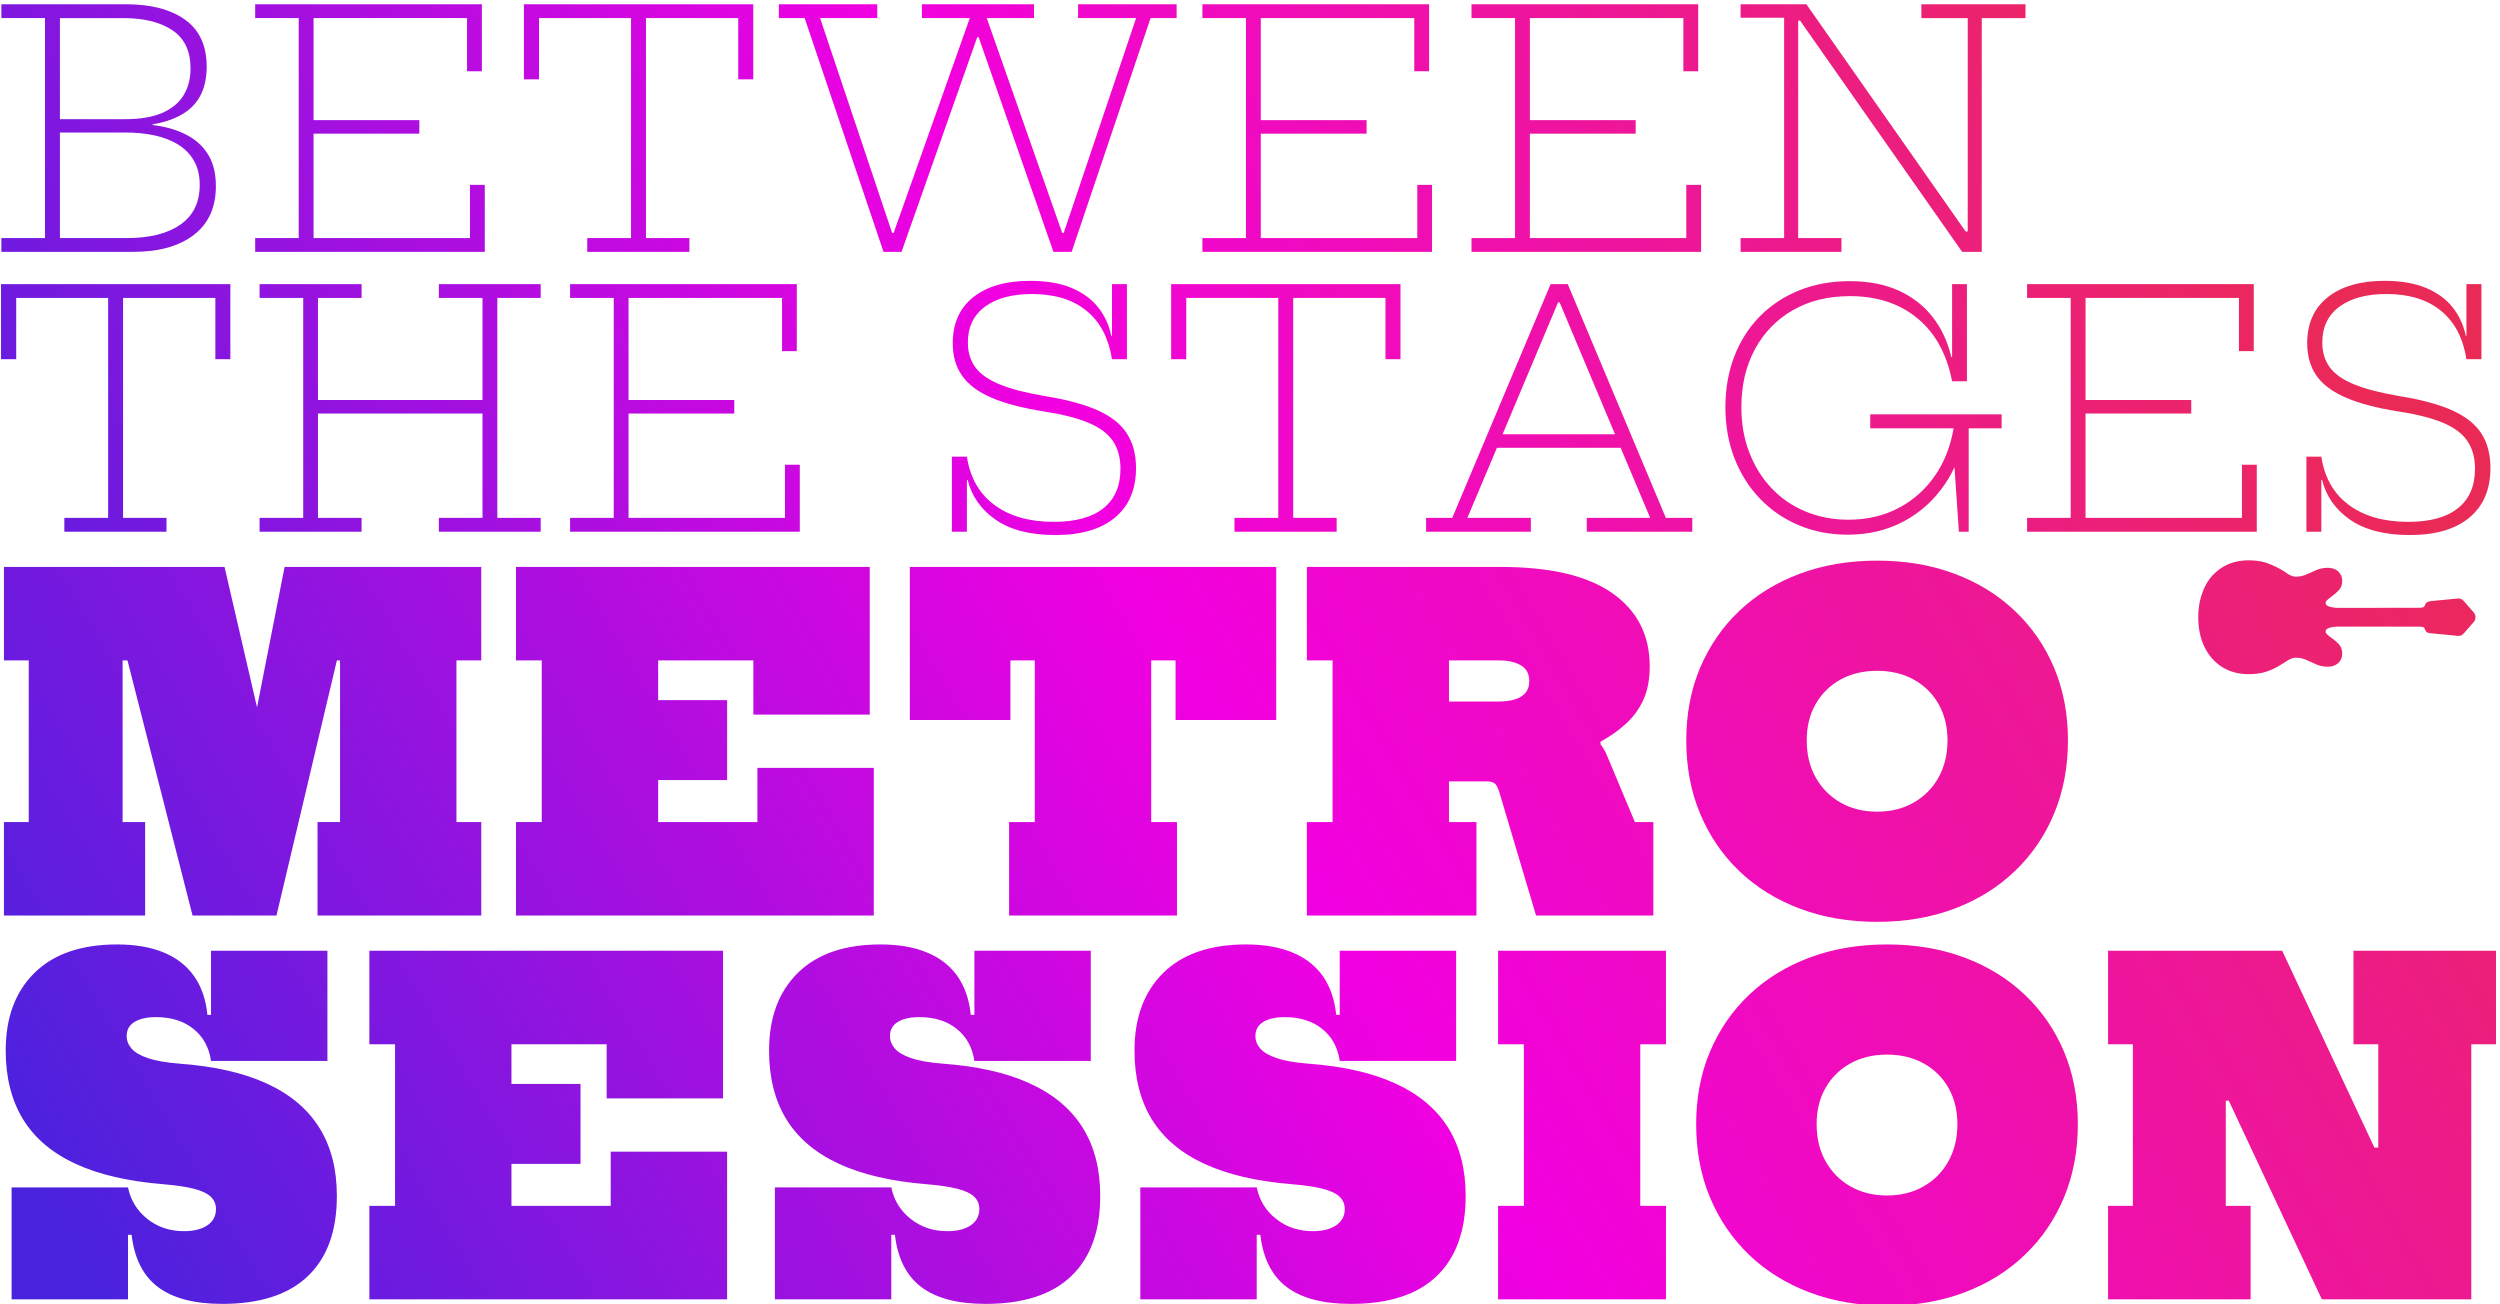 <svg clip-rule="evenodd" fill-rule="evenodd" stroke-linejoin="round" stroke-miterlimit="2" viewBox="0 0 554 289" xmlns="http://www.w3.org/2000/svg" xmlns:xlink="http://www.w3.org/1999/xlink"><linearGradient id="a"><stop offset="0" stop-color="#4922de"/><stop offset=".49" stop-color="#f200e1"/><stop offset="1" stop-color="#ea2a56"/></linearGradient><linearGradient id="b" gradientTransform="matrix(245.764 -327.158 58.05 369.328 1865.75 1922.45)" gradientUnits="userSpaceOnUse" x1="0" x2="1" xlink:href="#a" y1="0" y2="0"/><linearGradient id="c" gradientTransform="matrix(252.305 -414.275 58.738 302.972 1864.55 1959.72)" gradientUnits="userSpaceOnUse" x1="0" x2="1" xlink:href="#a" y1="0" y2="0"/><linearGradient id="d" gradientTransform="matrix(-257.851 -620.921 344.982 -143.261 2718.7 1686.99)" gradientUnits="userSpaceOnUse" x1="0" x2="1" xlink:href="#a" y1="0" y2="0"/><path d="m1864.35 1600.07h-14.94v-4.55h4.94v-72.42h-4.94v-4.56h14.1c2.84 0 5.08 1.7 6.71 5.1 1.62 3.4 2.44 8.55 2.44 15.45 0 6.76-.79 11.73-2.36 14.91-.98 1.97-2.23 3.34-3.77 4.08v.22c.3.12.6.26.9.41 1.24.65 2.32 1.76 3.26 3.34.94 1.57 1.67 3.69 2.21 6.36.53 2.68.8 6.02.8 10.03 0 6.98-.83 12.33-2.5 16.05-1.66 3.72-3.95 5.58-6.85 5.58zm-1.14-76.97h-7.17v33.28h7.45c1.65 0 3.02-.68 4.11-2.03 1.08-1.36 1.9-3.28 2.43-5.78.53-2.49.8-5.45.8-8.89 0-5.7-.68-9.9-2.05-12.57-1.36-2.68-3.22-4.01-5.57-4.01zm-7.17 37.67v34.75h7.64c2.54 0 4.55-1.47 6-4.42 1.46-2.95 2.19-7.31 2.19-13.09 0-3.07-.21-5.71-.65-7.92-.43-2.2-1.03-3.99-1.8-5.36-.76-1.37-1.65-2.38-2.67-3.01s-2.12-.95-3.3-.95zm28.72.38v34.37h17.71v-17.51h1.68v22.06h-26v-4.55h4.93v-72.42h-4.93v-4.56h25.67v22.07h-1.68v-17.51h-17.38v33.6h11.98v4.45zm49.79-42.61v24.72h-1.7v-20.16h-10.45v72.42h4.92v4.55h-11.57v-4.55h4.96v-72.42h-10.42v20.16h-1.71v-24.72zm16.79 81.53h-2.04l-8.93-76.97h-2.92v-4.56h11.14v4.56h-6.47l8.16 70.79h.16l8.63-70.79h-5.42v-4.56h12.69v4.56h-5.35l8.55 70.79h.16l8.2-70.79h-6.57v-4.56h11.16v4.56h-2.95l-8.94 76.97h-2.06l-8.47-70.69h-.16zm40.68-38.92v34.37h17.72v-17.51h1.67v22.06h-26v-4.55h4.93v-72.42h-4.93v-4.56h25.67v22.07h-1.68v-17.51h-17.38v33.6h11.98v4.45zm30.47 0v34.37h17.71v-17.51h1.68v22.06h-26v-4.55h4.93v-72.42h-4.93v-4.56h25.67v22.07h-1.68v-17.51h-17.38v33.6h11.98v4.45zm30.59-37.24h-.21v71.61h4.9v4.55h-11.42v-4.55h4.93v-72.53h-4.93v-4.45h7.45l18.03 74.81h.24v-70.25h-5.25v-4.56h11.79v4.56h-4.95v76.97h-2.22zm-177.74 86.78v24.72h-1.7v-20.16h-10.45v72.42h4.92v4.55h-11.57v-4.55h4.96v-72.42h-10.41v20.16h-1.72v-24.72zm9.92 42.61v34.37h4.94v4.55h-11.55v-4.55h4.94v-72.42h-4.94v-4.56h11.55v4.56h-4.94v33.61h18.63v-33.61h-4.94v-4.56h11.53v4.56h-4.91v72.42h4.91v4.55h-11.53v-4.55h4.94v-34.37zm35.17 0v34.37h17.71v-17.51h1.68v22.06h-26.01v-4.55h4.94v-72.42h-4.94v-4.56h25.67v22.07h-1.67v-17.51h-17.38v33.61h11.97v4.44zm38.31 21.9v17.02h-1.7v-24.72h1.7c.36 6.91 1.4 12.21 3.12 15.91 1.72 3.71 3.96 5.56 6.71 5.56 2.47 0 4.35-1.5 5.64-4.5 1.28-3 1.92-7.32 1.92-12.95 0-3.62-.28-6.65-.84-9.11-.57-2.46-1.49-4.47-2.77-6.05-1.28-1.57-2.98-2.82-5.1-3.76-2.42-1.12-4.39-2.63-5.91-4.53-1.51-1.9-2.62-4.31-3.32-7.24-.7-2.92-1.05-6.48-1.05-10.68 0-6.54.78-11.59 2.33-15.17 1.56-3.58 3.7-5.37 6.42-5.37 1.85 0 3.42.78 4.7 2.33 1.27 1.56 2.28 3.7 3.02 6.43.74 2.72 1.23 5.84 1.48 9.35h.08v-17.03h1.69v24.72h-1.69c-.38-6.93-1.33-12.25-2.88-15.93-1.55-3.69-3.61-5.53-6.18-5.53-2.24 0-4.02 1.38-5.31 4.14-1.3 2.77-1.95 6.72-1.95 11.85 0 3.21.29 5.94.86 8.18s1.5 4.12 2.79 5.64 3.02 2.8 5.18 3.85c2.44 1.16 4.42 2.72 5.91 4.69 1.5 1.97 2.59 4.5 3.27 7.59.69 3.09 1.03 6.87 1.03 11.35 0 7.02-.79 12.44-2.37 16.29s-3.83 5.78-6.76 5.78c-2.84 0-5.1-1.68-6.75-5.02-1.66-3.34-2.72-7.7-3.18-13.09zm49.1-64.51v24.72h-1.7v-20.16h-10.45v72.42h4.92v4.55h-11.57v-4.55h4.96v-72.42h-10.42v20.16h-1.71v-24.72zm10.92 53.89-3.35 23.09h7.19v4.55h-11.86v-4.55h2.96l11.14-76.98h1.94l11.11 76.98h2.99v4.55h-11.95v-4.55h7.18l-3.34-23.09zm13.37-4.45-6.27-43.42h-.18l-6.28 43.42zm38.44 10.82c-.31 1.98-.67 3.86-1.09 5.63-1.22 5.23-2.77 9.3-4.65 12.23-1.89 2.92-4 4.39-6.34 4.39-2 0-3.84-1.03-5.53-3.09s-3.15-4.96-4.39-8.7c-1.25-3.74-2.21-8.17-2.9-13.28-.69-5.12-1.04-10.75-1.04-16.89 0-6.11.34-11.69 1.01-16.75s1.63-9.43 2.87-13.12c1.24-3.68 2.73-6.55 4.45-8.59 1.73-2.04 3.65-3.06 5.76-3.06 2.13 0 3.98 1.05 5.56 3.14 1.57 2.1 2.85 5.02 3.84 8.76 1 3.74 1.69 8.1 2.09 13.09h.09v-24.02h1.68v31.99h-1.68c-.61-9.04-1.92-15.97-3.95-20.79-2.02-4.83-4.56-7.24-7.61-7.24-2.48 0-4.63 1.55-6.48 4.64-1.84 3.09-3.27 7.38-4.29 12.87s-1.53 11.85-1.53 19.08c0 5.46.3 10.44.91 14.96.6 4.52 1.44 8.43 2.52 11.74s2.36 5.85 3.85 7.64c1.48 1.79 3.1 2.69 4.87 2.69 2.08 0 3.97-1.29 5.65-3.85 1.68-2.57 3.07-6.17 4.16-10.82 1.03-4.39 1.72-9.52 2.07-15.38v-.04h-9.44v-4.61h14.88v4.61h-3.73v34.04h-1.11zm14.84-17.65v34.37h17.71v-17.51h1.68v22.06h-26.01v-4.55h4.94v-72.42h-4.94v-4.56h25.67v22.07h-1.68v-17.51h-17.37v33.61h11.97v4.44zm26.7 21.9v17.02h-1.69v-24.72h1.69c.36 6.91 1.4 12.21 3.12 15.91 1.72 3.71 3.96 5.56 6.72 5.56 2.47 0 4.35-1.5 5.63-4.5 1.29-3 1.93-7.32 1.93-12.95 0-3.62-.28-6.65-.85-9.11-.56-2.46-1.48-4.47-2.76-6.05-1.28-1.57-2.98-2.82-5.11-3.76-2.42-1.12-4.39-2.63-5.9-4.53-1.52-1.9-2.63-4.31-3.33-7.24-.7-2.92-1.05-6.48-1.05-10.68 0-6.54.78-11.59 2.34-15.17s3.7-5.37 6.41-5.37c1.86 0 3.42.78 4.7 2.33 1.28 1.56 2.29 3.7 3.03 6.43.73 2.72 1.23 5.84 1.48 9.35h.07v-17.03h1.7v24.72h-1.7c-.37-6.93-1.33-12.25-2.88-15.93-1.54-3.69-3.6-5.53-6.17-5.53-2.25 0-4.02 1.38-5.32 4.14-1.3 2.77-1.95 6.72-1.95 11.85 0 3.21.29 5.94.86 8.18s1.5 4.12 2.8 5.64c1.29 1.52 3.01 2.8 5.17 3.85 2.45 1.16 4.42 2.72 5.92 4.69 1.49 1.97 2.58 4.5 3.27 7.59.68 3.09 1.02 6.87 1.02 11.35 0 7.02-.79 12.44-2.37 16.29-1.57 3.85-3.83 5.78-6.76 5.78-2.84 0-5.09-1.68-6.75-5.02s-2.72-7.7-3.18-13.09z" fill="url(#b)" transform="matrix(1.957 0 0 .673 -3618.993 -1021.035)"/><path d="m1863.69 1734.6h-.55v53.22h2.55v30.78h-15.99v-30.78h2.81v-53.22h-2.81v-30.78h24.98l3.68 46.24 3.12-46.24h22.27v30.78h-2.81v53.22h2.81v30.78h-18.54v-30.78h2.55v-53.22h-.36l-6.84 84h-9.5zm60.09 39.4v13.82h11.24v-17.84h13.18v48.62h-40.52v-30.78h2.92v-53.22h-2.92v-30.78h40.06v48.62h-13.18v-17.84h-10.78v13.08h7.81v26.32zm69.99-70.18v50.4h-11.4v-19.62h-2.76v53.22h2.92v30.78h-19.01v-30.78h2.91v-53.22h-2.76v19.62h-11.39v-50.4zm19.56 70.62v13.38h3.11v30.78h-19.2v-30.78h2.91v-53.22h-2.91v-30.78h21.96c5.61 0 9.82 2.89 12.64 8.66 2.81 5.77 4.22 13.79 4.22 24.05 0 4.31-.24 8-.72 11.08-.49 3.07-1.16 5.71-2 7.91-.84 2.21-1.79 4.15-2.85 5.84v.83c.32 1.28.56 2.49.72 3.63l3.17 22h2.09v30.78h-13.28l-4.14-40.44c-.15-1.49-.32-2.48-.51-2.97-.19-.5-.48-.75-.87-.75zm0-39.84v13.53h5.62c.75 0 1.38-.25 1.9-.75.52-.49.91-1.24 1.18-2.23.26-.99.39-2.23.39-3.72 0-2.37-.31-4.11-.94-5.2s-1.46-1.63-2.48-1.63zm48.48 86.08c-3.19 0-6.1-1.45-8.75-4.35s-4.93-7.01-6.85-12.34c-1.91-5.33-3.39-11.63-4.44-18.92-1.05-7.28-1.57-15.34-1.57-24.16 0-8.72.52-16.69 1.57-23.9s2.53-13.45 4.44-18.73c1.92-5.28 4.2-9.36 6.85-12.23 2.65-2.88 5.57-4.31 8.77-4.31 3.19 0 6.1 1.43 8.74 4.31 2.64 2.87 4.92 6.95 6.83 12.23 1.92 5.28 3.4 11.52 4.45 18.73 1.04 7.21 1.57 15.18 1.57 23.9 0 8.82-.53 16.88-1.57 24.16-1.05 7.29-2.53 13.59-4.45 18.92-1.91 5.33-4.19 9.44-6.83 12.34s-5.56 4.35-8.76 4.35zm0-36.28c1.57 0 2.95-1 4.15-3.01 1.2-2 2.14-4.77 2.81-8.29.67-3.51 1.01-7.58 1.01-12.19 0-4.51-.34-8.49-1.01-11.93s-1.61-6.13-2.81-8.07c-1.2-1.93-2.58-2.89-4.15-2.89s-2.95.96-4.15 2.89c-1.2 1.94-2.14 4.63-2.81 8.07-.68 3.44-1.01 7.42-1.01 11.93 0 4.61.33 8.68 1.01 12.19.67 3.52 1.61 6.29 2.81 8.29 1.2 2.01 2.58 3.01 4.15 3.01zm-198.06 123.71c.29 4.21 1.02 7.67 2.18 10.37 1.17 2.7 2.55 4.05 4.16 4.05 1.12 0 2-.65 2.65-1.93.65-1.29.97-3.08.97-5.36 0-1.63-.2-2.99-.6-4.09-.4-1.09-1.04-1.95-1.91-2.6-.88-.64-2.04-1.14-3.46-1.48-4.01-.95-7.33-3.2-9.97-6.77s-4.61-8.45-5.91-14.64c-1.3-6.2-1.96-13.73-1.96-22.6 0-10.86 1.09-19.39 3.27-25.61s5.3-9.33 9.35-9.33c2.05 0 3.8.88 5.27 2.64 1.46 1.76 2.61 4.36 3.44 7.8.84 3.45 1.34 7.7 1.51 12.75h.41v-21.11h13.18v36.28h-13.18c-.22-4.46-.88-7.98-1.99-10.56s-2.52-3.87-4.24-3.87c-1.02 0-1.83.52-2.43 1.57-.6 1.04-.89 2.6-.89 4.68 0 1.49.18 2.85.55 4.09.36 1.24.98 2.29 1.85 3.16.87.86 2.06 1.47 3.57 1.82 3.96.84 7.25 3.02 9.89 6.54s4.62 8.36 5.95 14.53 1.99 13.67 1.99 22.49c0 11.5-1.09 20.3-3.28 26.39-2.19 6.1-5.42 9.15-9.69 9.15-3.17 0-5.6-1.85-7.28-5.54-1.69-3.69-2.68-9.43-2.99-17.21h-.41v21.26h-13.18v-36.87zm43.42-7.73v13.82h11.24v-17.84h13.18v48.62h-40.51v-30.78h2.91v-53.22h-2.91v-30.78h40.05v48.62h-13.18v-17.84h-10.78v13.08h7.82v26.32zm43.01 7.73c.3 4.21 1.02 7.67 2.19 10.37s2.55 4.05 4.15 4.05c1.12 0 2.01-.65 2.66-1.93.64-1.29.97-3.08.97-5.36 0-1.63-.2-2.99-.6-4.09-.4-1.09-1.04-1.95-1.92-2.6-.87-.64-2.03-1.14-3.46-1.48-4-.95-7.32-3.2-9.96-6.77s-4.61-8.45-5.92-14.64c-1.3-6.2-1.95-13.73-1.95-22.6 0-10.86 1.09-19.39 3.27-25.61s5.3-9.33 9.35-9.33c2.04 0 3.8.88 5.26 2.64 1.47 1.76 2.62 4.36 3.45 7.8.83 3.45 1.34 7.7 1.51 12.75h.41v-21.11h13.18v36.28h-13.18c-.23-4.46-.89-7.98-2-10.56-1.1-2.58-2.52-3.87-4.24-3.87-1.02 0-1.83.52-2.42 1.57-.6 1.04-.9 2.6-.9 4.68 0 1.49.19 2.85.55 4.09.37 1.24.99 2.29 1.85 3.16.87.86 2.06 1.47 3.58 1.82 3.95.84 7.25 3.02 9.88 6.54 2.65 3.52 4.63 8.36 5.96 14.53s1.99 13.67 1.99 22.49c0 11.5-1.09 20.3-3.28 26.39-2.19 6.1-5.42 9.15-9.7 9.15-3.17 0-5.59-1.85-7.28-5.54-1.68-3.69-2.68-9.43-2.99-17.21h-.41v21.26h-13.18v-36.87zm41.38 0c.29 4.21 1.02 7.67 2.19 10.37 1.16 2.7 2.55 4.05 4.15 4.05 1.12 0 2.01-.65 2.66-1.93.64-1.29.97-3.08.97-5.36 0-1.63-.2-2.99-.6-4.09-.4-1.09-1.04-1.95-1.92-2.6-.88-.64-2.03-1.14-3.46-1.48-4-.95-7.32-3.2-9.96-6.77s-4.61-8.45-5.92-14.64c-1.3-6.2-1.95-13.73-1.95-22.6 0-10.86 1.09-19.39 3.27-25.61s5.3-9.33 9.35-9.33c2.04 0 3.79.88 5.26 2.64s2.61 4.36 3.45 7.8c.83 3.45 1.33 7.7 1.51 12.75h.4v-21.11h13.18v36.28h-13.18c-.22-4.46-.88-7.98-1.99-10.56-1.1-2.58-2.52-3.87-4.24-3.87-1.02 0-1.83.52-2.42 1.57-.6 1.04-.9 2.6-.9 4.68 0 1.49.18 2.85.55 4.09s.98 2.29 1.85 3.16c.87.86 2.06 1.47 3.58 1.82 3.95.84 7.24 3.02 9.88 6.54s4.63 8.36 5.96 14.53c1.32 6.17 1.99 13.67 1.99 22.49 0 11.5-1.1 20.3-3.28 26.39-2.19 6.1-5.42 9.15-9.7 9.15-3.17 0-5.59-1.85-7.28-5.54-1.68-3.69-2.68-9.43-2.99-17.21h-.41v21.26h-13.18v-36.87zm27.33-47.13v-30.78h19.01v30.78h-2.91v53.22h2.91v30.78h-19.01v-30.78h2.92v-53.22zm44.04 86.08c-3.19 0-6.1-1.45-8.75-4.35s-4.93-7.01-6.85-12.34c-1.91-5.33-3.39-11.63-4.44-18.92-1.05-7.28-1.57-15.34-1.57-24.16 0-8.72.52-16.69 1.57-23.9s2.53-13.46 4.44-18.73c1.92-5.28 4.2-9.36 6.85-12.23 2.65-2.88 5.57-4.31 8.77-4.31 3.19 0 6.1 1.43 8.74 4.31 2.64 2.87 4.92 6.95 6.83 12.23 1.92 5.27 3.4 11.52 4.45 18.73 1.04 7.21 1.57 15.18 1.57 23.9 0 8.82-.53 16.88-1.57 24.16-1.05 7.29-2.53 13.59-4.45 18.92-1.91 5.33-4.19 9.44-6.83 12.34s-5.56 4.35-8.76 4.35zm0-36.28c1.56 0 2.95-1 4.15-3.01 1.2-2 2.14-4.77 2.81-8.29s1.01-7.58 1.01-12.19c0-4.51-.34-8.49-1.01-11.93-.67-3.45-1.61-6.13-2.81-8.07-1.2-1.93-2.59-2.9-4.15-2.9-1.57 0-2.95.97-4.15 2.9-1.2 1.94-2.14 4.62-2.81 8.07-.68 3.44-1.01 7.42-1.01 11.93 0 4.61.33 8.67 1.01 12.19.67 3.52 1.61 6.29 2.81 8.29 1.2 2.01 2.58 3.01 4.15 3.01zm38.7-31.22h-.34v34.64h2.81v30.78h-16.14v-30.78h2.81v-53.22h-2.81v-30.78h19.72l10.44 64.82h.44v-34.04h-2.81v-30.78h16.14v30.78h-2.8v84h-16.92z" fill="url(#c)" transform="matrix(1.957 0 0 .673 -3618.993 -1021.035)"/><path d="m2522.51 1114.38c.71-1.53 1.43-2.79 2.16-3.79.72-.99 1.08-1.93 1.08-2.81 0-1.14-.22-2.21-.67-3.21s-.9-2.03-1.36-3.09-.69-2.23-.69-3.52c0-1.3.37-2.35 1.12-3.17.75-.81 1.72-1.22 2.9-1.22 1.15 0 2.09.34 2.83 1.02.73.69 1.35 1.4 1.86 2.15.42.51.79.95 1.09 1.34.31.39.63.58.96.58.39 0 .7-.22.93-.66s.39-.98.47-1.63c.09-.64.13-1.26.13-1.86l-.04-24.52c0-.65-.06-1.09-.18-1.31s-.35-.39-.7-.49c-.67-.2-1.06-.79-1.16-1.76l-.8-8.3c-.05-.7.2-1.3.75-1.8l3.51-3.05c.43-.38.92-.56 1.48-.56.54 0 1.03.18 1.47.56l3.51 3.05c.54.5.79 1.1.74 1.8l-.81 8.3c-.04.53-.14.92-.29 1.17-.16.25-.44.44-.85.59-.4.13-.64.31-.74.52-.09.21-.14.64-.14 1.28l-.02 24.55c0 .51.03 1.08.11 1.74.07.65.22 1.21.45 1.68.22.46.55.7 1 .7.3 0 .62-.18.93-.55.32-.37.67-.82 1.05-1.37.52-.75 1.14-1.46 1.88-2.15.74-.68 1.7-1.02 2.87-1.02 1.18 0 2.14.41 2.89 1.22.74.82 1.12 1.87 1.12 3.17 0 1.29-.23 2.46-.69 3.52s-.92 2.09-1.39 3.09c-.46 1-.69 2.07-.69 3.21 0 .73.25 1.52.76 2.34.5.82 1.08 1.77 1.75 2.84.66 1.08 1.25 2.37 1.77 3.88.51 1.5.77 3.3.77 5.38 0 3.13-.73 5.85-2.18 8.16-1.46 2.31-3.5 4.11-6.12 5.39s-5.67 1.93-9.15 1.93c-1.53 0-2.98-.13-4.37-.39-1.3-.25-3.26-.83-4.78-1.54-2.64-1.23-4.66-3.08-6.11-5.39-1.46-2.31-2.18-5.03-2.18-8.16 0-2.08.25-3.88.77-5.38.31-.9.64-1.72 1-2.46z" fill="url(#d)" transform="matrix(0 .723 -.723 0 1309.69 -1698.328)"/></svg>